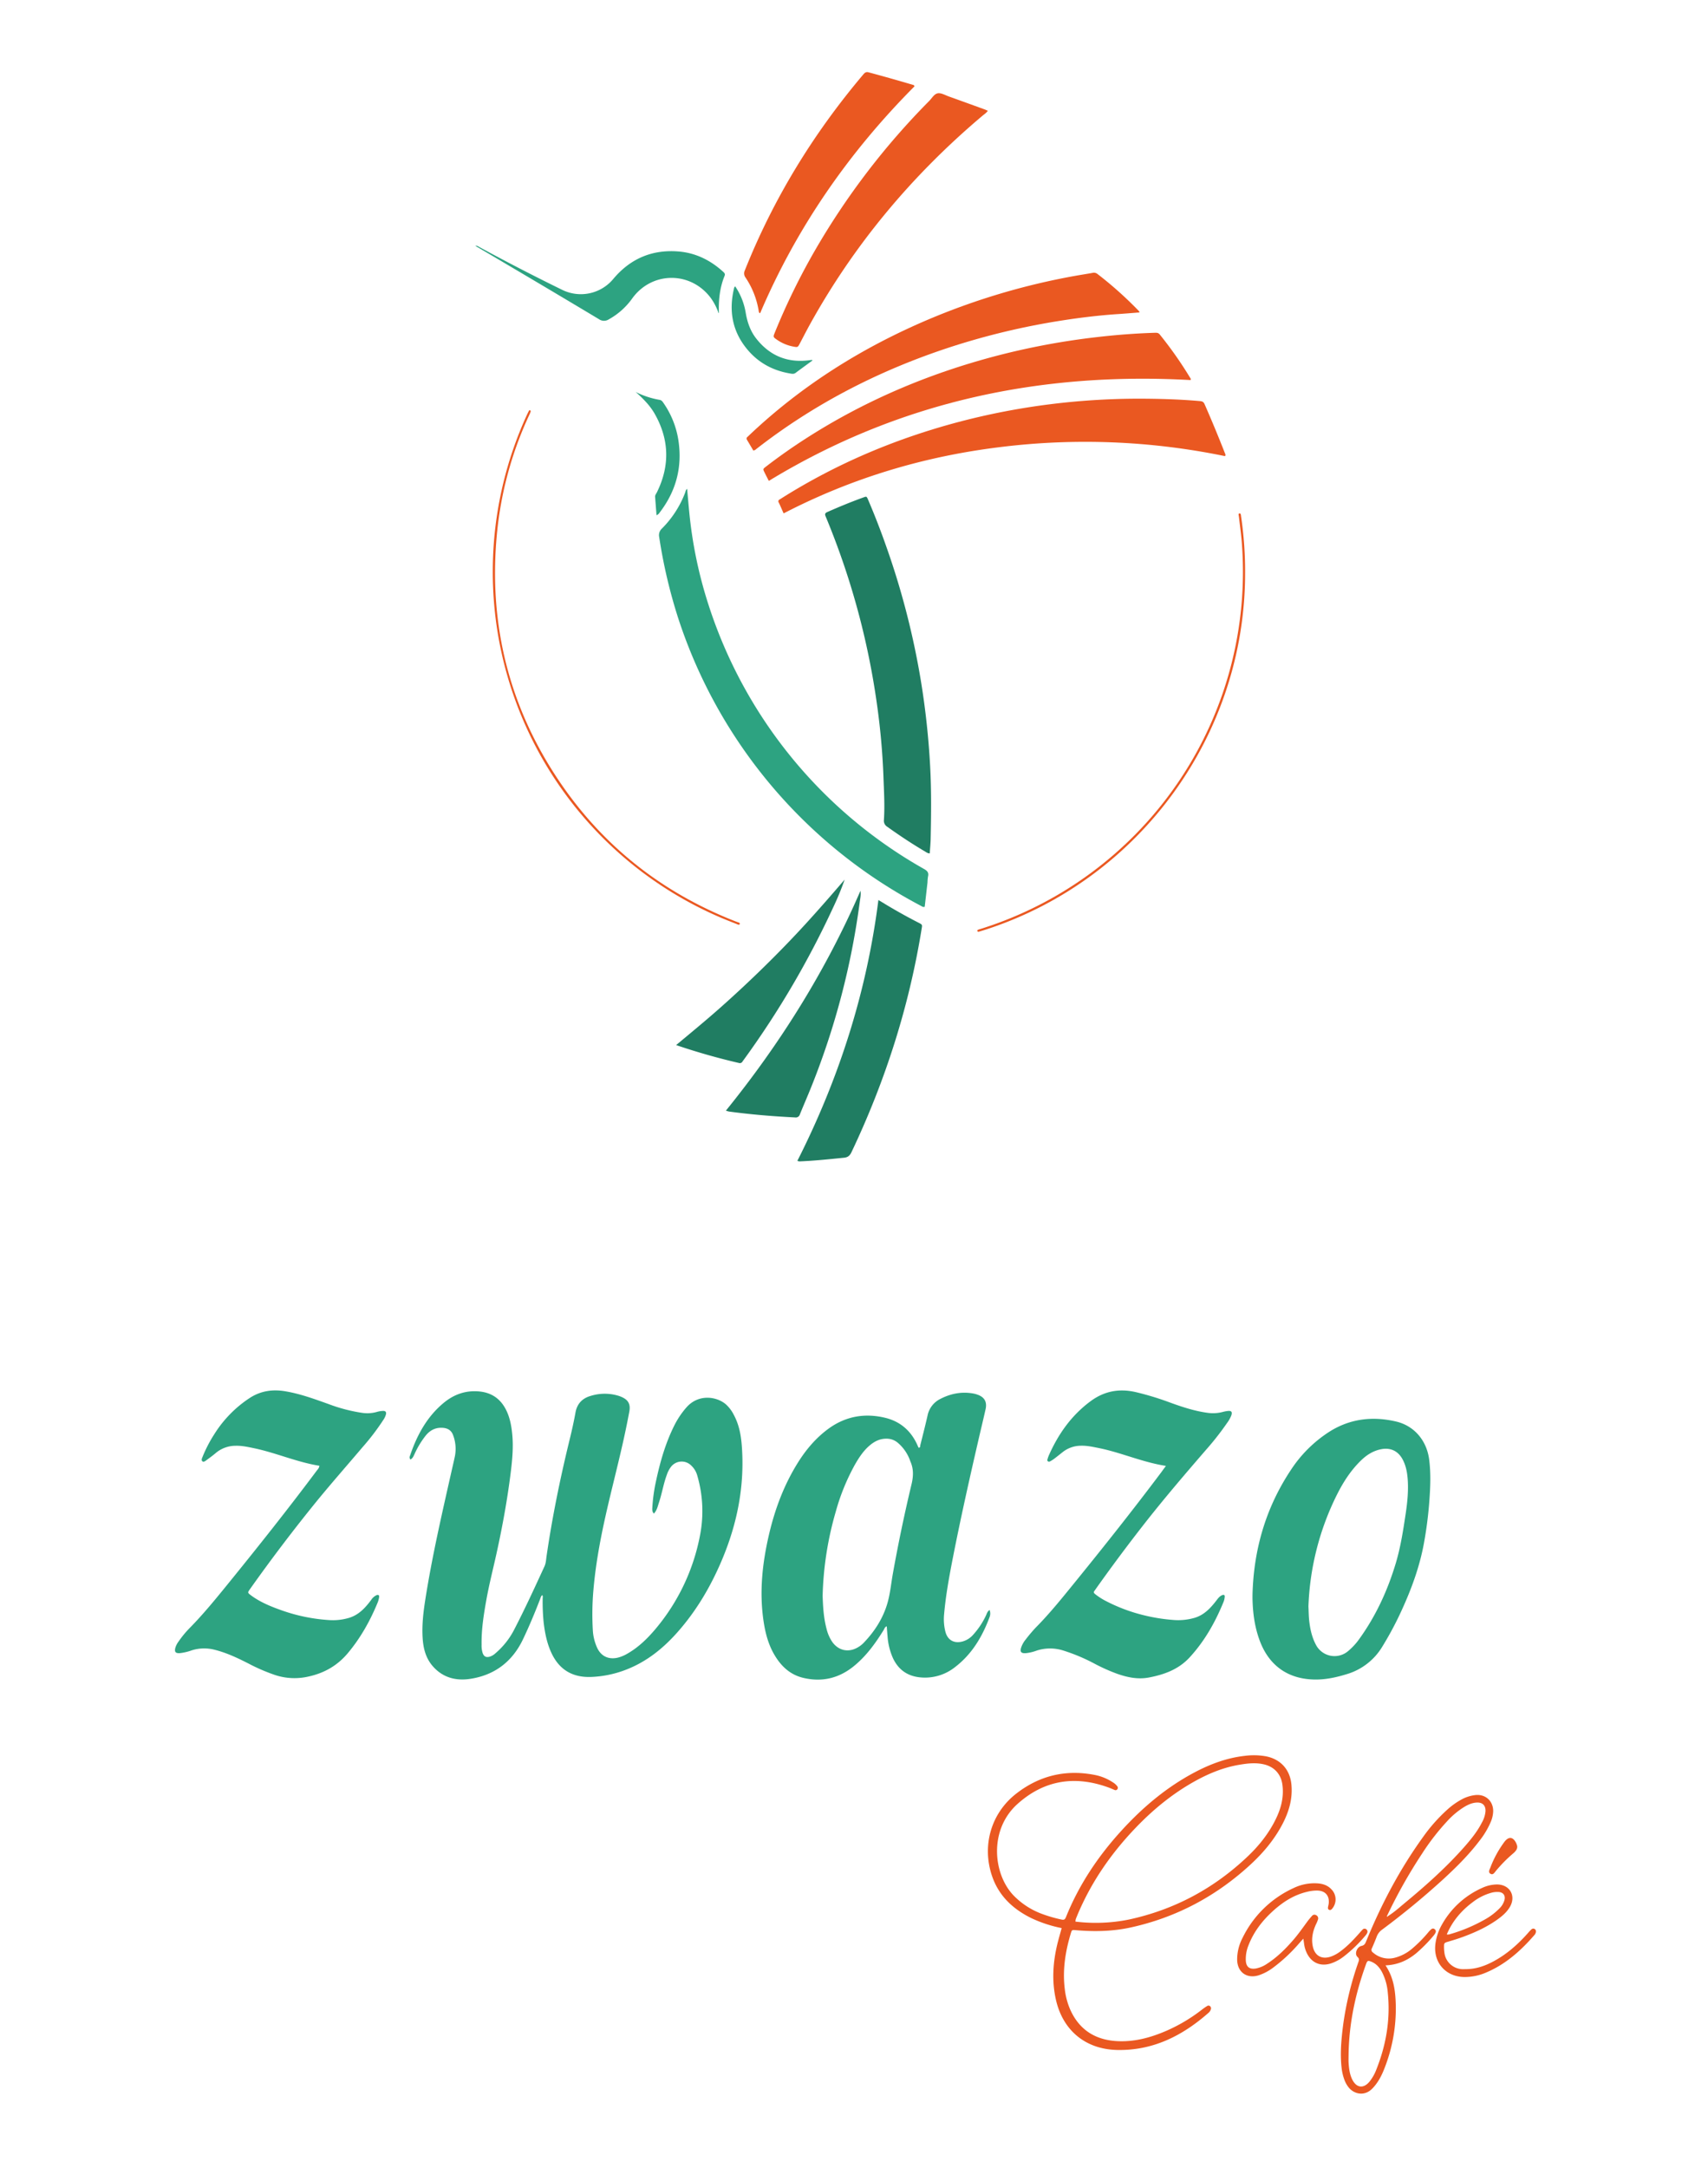<svg xmlns="http://www.w3.org/2000/svg" viewBox="0 0 1318.43 1672.47"><defs><style>.cls-1{fill:#2da381;}.cls-2{fill:#207d62;}.cls-3{fill:#ea5821;}</style></defs><g id="Logo_ZWAZO_CAFE" data-name="Logo ZWAZO CAFE"><g id="image_intro" data-name="image intro"><path class="cls-1" d="M316.78,1125.82a2.7,2.7,0,0,1-.27-3c5.36-15.84,13.13-30.22,26.33-41,7.62-6.19,16.41-9.36,26.44-8.58,9.51.73,16.51,5.15,21,13.58,3.19,6,4.44,12.61,5.11,19.33.95,9.52.14,19-1,28.41-2.63,21.49-6.51,42.78-11.17,63.92-2.67,12.1-5.78,24.11-7.93,36.33-2,11.23-3.75,22.48-3.54,33.94a19.06,19.06,0,0,0,.83,6.37c1,2.66,2.58,3.51,5.33,2.8a11.4,11.4,0,0,0,4.55-2.67,59.71,59.71,0,0,0,14-17.37c8.48-16.29,16.16-33,23.82-49.65,1.15-2.51,1.23-5.17,1.6-7.77,4.43-30.45,10.61-60.55,17.93-90.44,1.65-6.75,3.17-13.55,4.4-20.4s5.25-11.05,11.81-12.91a36.59,36.59,0,0,1,20.61-.29,24.31,24.31,0,0,1,2.88,1c5.46,2.31,7.33,5.62,6.27,11.42-1,5.35-2.07,10.68-3.2,16-4.63,21.78-10.42,43.3-15.27,65-4.21,18.91-7.69,38-9.3,57.29a214.2,214.2,0,0,0-.35,31.13,37.54,37.54,0,0,0,3,12.11c2.94,7,8.85,10,16.25,8.27a28.55,28.55,0,0,0,7.67-3.26c8.34-4.82,15.14-11.44,21.3-18.73a157.85,157.85,0,0,0,34.52-72.6,97.64,97.64,0,0,0-2.17-45.88,16.54,16.54,0,0,0-4.65-7.71,10.39,10.39,0,0,0-15.72,1.1,20.61,20.61,0,0,0-3.11,6c-2.62,7-3.75,14.46-6.12,21.54-.94,2.82-1.5,5.85-3.89,8.41-1.51-1.6-1.26-3.39-1.17-5a129.54,129.54,0,0,1,2.95-20.65c3.1-14.39,7.15-28.48,13.7-41.73a65.87,65.87,0,0,1,9.65-14.52c9.49-10.77,23.55-8.32,30.44-2.37a27.61,27.61,0,0,1,6.14,8.14c4,7.41,5.52,15.47,6.15,23.73,2.36,30.81-3.46,60.21-15.47,88.52-8.62,20.31-19.69,39.1-34.41,55.65-11.19,12.58-24.05,22.81-40,28.85a83.26,83.26,0,0,1-26.3,5.39c-13.68.54-24-4.92-30.25-17.46-3.72-7.49-5.38-15.5-6.42-23.7a154.74,154.74,0,0,1-.84-19.72c0-.68.35-1.45-.41-2.2-1,.86-1.24,2.15-1.67,3.26-4,10.38-8.31,20.68-13.1,30.73-8.21,17.25-21.88,27.7-40.76,30.57-11.21,1.7-21.44-1-29.18-10.08-5.15-6.08-7-13.37-7.53-21.08-.65-9.79.41-19.48,1.91-29.13,5.23-33.66,12.93-66.82,20.4-100,.87-3.82,1.78-7.64,2.58-11.47a29.74,29.74,0,0,0-1.34-16.07c-1.25-3.64-3.91-5.43-7.69-5.78-5.68-.52-10.12,1.71-13.6,6.06a68.19,68.19,0,0,0-8.6,14.28C319.16,1123.32,318.51,1125,316.78,1125.82Z"/><path class="cls-1" d="M763.87,1241.86a7.7,7.7,0,0,1,0,5.49c-5.61,15.09-13.61,28.6-26.61,38.54a37.28,37.28,0,0,1-25.5,8.08c-10.45-.61-18-5.45-22.46-14.92a49.63,49.63,0,0,1-4.18-16.86c-.24-2.51-.41-5-.62-7.73-1.57.55-1.8,1.92-2.42,2.92-6.37,10.27-13.4,20-22.86,27.71-11.56,9.45-24.64,12.58-39.15,9.14-10-2.36-16.94-8.8-22.06-17.38-5-8.3-7.32-17.47-8.69-26.92-3.22-22.26-.84-44.2,4.2-65.93,4.61-19.86,11.68-38.77,22.58-56.1,6.25-9.93,13.79-18.8,23.31-25.78,13.31-9.74,28.19-12.31,44-8.46,11.92,2.91,20.28,10.47,25.1,21.84.19.44.44.86.65,1.27,1.41-.22,1.06-1.37,1.25-2.1,1.91-7.61,3.86-15.2,5.59-22.85a18.37,18.37,0,0,1,9.9-12.78c8.21-4.24,16.94-5.85,26.13-4a18.83,18.83,0,0,1,2.19.63c5.66,1.87,7.86,5.61,6.55,11.42-1.75,7.78-3.63,15.52-5.42,23.29-7,30.32-13.82,60.68-19.81,91.22-2.82,14.4-5.47,28.84-6.77,43.49a39.36,39.36,0,0,0,1,13.56c1.68,6.44,6.63,9.22,13.06,7.56a16.79,16.79,0,0,0,8-4.84A59.84,59.84,0,0,0,761.14,1246C761.78,1244.63,762.09,1243.06,763.87,1241.86ZM635,1231c.28,8.06.73,16.78,3,25.28a30.89,30.89,0,0,0,4.54,10.38c4.69,6.46,12.13,8.16,19.13,4.32a20.25,20.25,0,0,0,4.86-3.62c9.31-9.66,16.21-20.76,19.32-33.89,1.51-6.38,2.18-13,3.33-19.44q6.21-34.74,14.43-69.07c1.51-6.32,1.71-12.09-1-17.94a2.24,2.24,0,0,1-.1-.37,32.27,32.27,0,0,0-9.34-13.64,13.3,13.3,0,0,0-8.68-3.27c-5.42-.11-9.79,2.22-13.69,5.66-4.53,4-7.79,9-10.76,14.15a165.27,165.27,0,0,0-14.9,36.46A254.81,254.81,0,0,0,635,1231Z"/><path class="cls-1" d="M966.83,1230c.9-34.57,10.14-66.64,29.27-95.61a100,100,0,0,1,30.18-30.1c15.88-10,33.18-12,51.16-7.84,14.22,3.24,23.91,14.74,25.77,29.49,1.31,10.35.94,20.7.18,31.08a303.56,303.56,0,0,1-4.33,33.87c-3.15,16.9-8.89,33-15.9,48.59a256.43,256.43,0,0,1-16.08,30.56,47.75,47.75,0,0,1-27.22,21.24c-8,2.48-16.1,4.3-24.58,4.24-20.62-.16-35.48-10.4-42.78-29.73-3.89-10.31-5.38-21-5.66-32C966.8,1232.51,966.83,1231.24,966.83,1230Zm43.16,9c.19,3.66.19,7.47.61,11.23.73,6.44,2.1,12.73,5.21,18.53a16.16,16.16,0,0,0,24.4,5.16,49.1,49.1,0,0,0,9.26-10c12.76-17.77,21.74-37.37,28-58.27,3.73-12.51,5.7-25.4,7.63-38.3,1.32-8.79,2.17-17.59,1.51-26.48-.4-5.34-1.4-10.54-4-15.31-3.53-6.45-9.38-9.11-16.59-7.67-6.06,1.2-11,4.35-15.38,8.57-7.92,7.68-13.82,16.82-18.7,26.61A209.57,209.57,0,0,0,1010,1239Z"/><path class="cls-1" d="M900,1130.73c-17.9-2.79-33.86-10-50.81-13.56-5-1-9.88-2.17-15-2a22.84,22.84,0,0,0-14,5c-2.18,1.74-4.36,3.48-6.58,5.16a26,26,0,0,1-2.89,1.82,1.66,1.66,0,0,1-1.8.07c-.59-.42-.51-1.1-.31-1.73a23.89,23.89,0,0,1,.85-2.51c7.37-16.73,17.52-31.21,32.48-42.23,10.73-7.89,22.21-9.82,34.86-6.92a224.51,224.51,0,0,1,26.48,8.07c9.41,3.43,18.89,6.53,28.87,7.89a29.18,29.18,0,0,0,11.29-.58,28.57,28.57,0,0,1,4.46-.87c2.68-.24,3.45.82,2.57,3.45a25.15,25.15,0,0,1-3.35,5.93,219,219,0,0,1-16.18,20.62c-16.66,19.25-33.22,38.58-48.88,58.67q-18.59,23.82-36.07,48.45c-.37.51-.69,1.07-1.1,1.55-.85,1-.62,1.73.34,2.51a48.54,48.54,0,0,0,7.59,5A130.65,130.65,0,0,0,883.24,1246a138.26,138.26,0,0,0,23.23,3.62,45.15,45.15,0,0,0,14.68-1.43c8-2,13.23-7.67,18-13.89,1.17-1.54,2.29-3,4.11-3.8,1.52-.65,2.27-.23,2.11,1.35a13.33,13.33,0,0,1-.86,3.68c-6.4,15.7-14.6,30.28-26.17,42.86-8.52,9.27-19.45,13.25-31.38,15.55-8.41,1.61-16.36,0-24.22-2.72a138.18,138.18,0,0,1-17.69-7.85,141.47,141.47,0,0,0-24.46-10.28,33.47,33.47,0,0,0-20.55.17,33.61,33.61,0,0,1-8.11,1.91c-3.84.28-4.84-1.1-3.53-4.77a20.16,20.16,0,0,1,3.43-5.88,116.79,116.79,0,0,1,7.6-9c11.09-11.17,20.89-23.45,30.8-35.63,22.61-27.81,44.88-55.89,66.41-84.56C897.58,1134,898.54,1132.69,900,1130.73Z"/><path class="cls-1" d="M246.54,1130.63c-17.23-2.77-33.1-9.84-49.93-13.43-4.83-1-9.63-2.11-14.62-2a23.75,23.75,0,0,0-15.39,5.55c-2.33,2-4.78,3.76-7.23,5.55-.89.66-2.11,1.67-3.07.93-1.15-.89-.39-2.35.07-3.51a105.11,105.11,0,0,1,9.29-17.82,91.3,91.3,0,0,1,26.93-27.45c8.57-5.64,17.82-6.93,27.62-5.28,11.53,1.93,22.47,5.95,33.44,9.87a125.36,125.36,0,0,0,25.65,6.73,27,27,0,0,0,11.28-.59,20.31,20.31,0,0,1,5.22-.88c1.83,0,2.52.89,2.12,2.69a14.5,14.5,0,0,1-2.13,4.43,180.15,180.15,0,0,1-15.64,20.53c-12.62,14.88-25.55,29.48-37.82,44.65q-25.68,31.77-49.31,65.1c-2,2.8-2,2.85.88,5,7.23,5.32,15.46,8.6,23.83,11.56a135.11,135.11,0,0,0,36.72,7.42,43.53,43.53,0,0,0,14.66-1.64c7.75-2.22,12.86-7.81,17.46-14a9.79,9.79,0,0,1,3.88-3.49c1.66-.71,2.43-.17,2.16,1.65a17.31,17.31,0,0,1-1.12,4c-5.82,14.13-13.21,27.32-23.09,39.07-8,9.49-18,15.21-30.07,17.89a47.74,47.74,0,0,1-25.81-1.06,141.85,141.85,0,0,1-20.55-8.84c-8.58-4.38-17.27-8.5-26.69-10.8A32,32,0,0,0,148,1273a39.55,39.55,0,0,1-9.21,2.16c-3.28.2-4.22-.91-3.46-4.05a15.47,15.47,0,0,1,2.57-5,75.68,75.68,0,0,1,8.45-10.26c10.69-10.84,20.28-22.63,29.86-34.43,23.24-28.61,46.17-57.45,68.27-87C245.26,1133.4,246.27,1132.55,246.54,1130.63Z"/><path class="cls-2" d="M717.69,658.27c-1.79-.06-2.76-.95-3.82-1.57-9.93-5.85-19.53-12.22-28.91-18.93a5.41,5.41,0,0,1-2.65-5.33c.75-11.27,0-22.54-.38-33.79a543.42,543.42,0,0,0-5.07-55.94A588,588,0,0,0,641.8,409.42c-1.48-3.77-3-7.53-4.55-11.26-.69-1.64-.3-2.46,1.35-3.19,9.26-4.1,18.62-7.94,28.15-11.37,2.18-.78,2.24-.72,3.41,2q7.76,18.15,14.26,36.8a604.56,604.56,0,0,1,26.67,104.28A609.89,609.89,0,0,1,718,591.24c1,18.61.78,37.22.39,55.83C718.31,650.73,717.94,654.39,717.69,658.27Z"/><path class="cls-1" d="M530.41,377.13c.56,6.24,1.09,12.37,1.69,18.49A337.91,337.91,0,0,0,547,466.82,361,361,0,0,0,713.25,670.28c2.57,1.44,3.85,2.87,3.09,5.87a33.89,33.89,0,0,0-.39,4.53c-.71,6.28-1.44,12.56-2.15,18.75-1.34.49-2.13-.3-3-.75A385.62,385.62,0,0,1,523.71,477.43a398.25,398.25,0,0,1-14.86-63.11,6.91,6.91,0,0,1,2.18-6.7,78.53,78.53,0,0,0,17.82-27.55C529.24,379.07,529.27,377.85,530.41,377.13Z"/><path class="cls-3" d="M604.89,396c-1.35-3-2.47-5.72-3.73-8.33a1.59,1.59,0,0,1,.75-2.47c.77-.42,1.49-.94,2.24-1.41,42.35-26.55,87.88-45.65,136.14-58.39a538.82,538.82,0,0,1,69.62-13.49,553.63,553.63,0,0,1,75.81-4.35c13.55.14,27.09.63,40.6,1.83,1.71.16,2.74.61,3.46,2.25q8.33,18.95,15.86,38.21a1.82,1.82,0,0,1,0,2,533.58,533.58,0,0,0-174-6.93C713.19,352.11,657.63,368.72,604.89,396Z"/><path class="cls-3" d="M593.46,370.94c-1.2-2.35-2.31-4.48-3.36-6.63-1.22-2.48-1.22-2.52,1-4.26q15.06-11.6,31.05-21.85c47.37-30.41,98.65-51.65,153.18-65.28a560.08,560.08,0,0,1,70.13-12.74c15.22-1.8,30.49-3,45.82-3.48,1.52-.05,2.86-.1,4,1.37a301.08,301.08,0,0,1,23.53,33.55,1.35,1.35,0,0,1,.2,1.55C803,286.74,693.89,309.83,593.46,370.94Z"/><path class="cls-3" d="M879.67,241c-6.23.47-12.26,1-18.3,1.37-14,1-28,2.7-41.86,4.88a552.44,552.44,0,0,0-84.81,20.13c-54.78,17.76-105.37,43.5-150.88,78.95a3.87,3.87,0,0,1-2.33,1.18c-1.56-2.64-3.21-5.45-4.88-8.24a1.64,1.64,0,0,1,.44-2.33c.66-.58,1.28-1.22,1.93-1.83C619.4,297,665.75,268,716.79,246.36A530.29,530.29,0,0,1,830,212.77c4.49-.81,9-1.48,13.47-2.31a4.41,4.41,0,0,1,3.85,1A290.86,290.86,0,0,1,879,239.8,6.29,6.29,0,0,1,879.67,241Z"/><path class="cls-2" d="M678.05,694.23c3.57,2.14,6.58,4,9.62,5.77,7,4.11,14.07,8,21.3,11.7,3,1.52,3,1.54,2.48,4.59-9.7,60.12-28.06,117.52-54.2,172.49-1.31,2.77-2.93,4-5.86,4.25-11.47,1.15-22.92,2.37-34.44,2.82a6.45,6.45,0,0,1-1.44-.44C647.66,831.92,669.06,765.19,678.05,694.23Z"/><path class="cls-3" d="M762.53,85.43c-1.16,1.71-2.81,2.72-4.24,3.93-54,45.57-98.7,98.83-133,160.7-2.76,5-5.34,10.06-8,15.09-1.4,2.65-1.58,2.78-4.39,2.28A32.54,32.54,0,0,1,599.67,262c-2.95-2.08-2.95-2.08-1.59-5.44a513.62,513.62,0,0,1,31.57-64.38A566.39,566.39,0,0,1,716.72,78.42c.09-.09.17-.18.27-.27,2.28-2.17,4-5.7,6.93-6.18,2.66-.43,5.75,1.47,8.6,2.48,9.05,3.23,18.08,6.52,27.11,9.79C760.57,84.58,761.48,85,762.53,85.43Z"/><path class="cls-3" d="M819.51,1487.24a100.51,100.51,0,0,1-23.7-7.82c-14.28-7.1-25.14-17.41-30.23-32.91-7.61-23.15-.5-47.83,18.69-62.85,18-14.1,38.55-19,61.11-14.49a38.52,38.52,0,0,1,13.6,5.61,12.06,12.06,0,0,1,3.41,3,1.83,1.83,0,0,1,.05,2.44,1.72,1.72,0,0,1-2.06.49c-1.17-.48-2.32-1-3.5-1.47-26.21-9.94-50.41-6.61-71.44,12.24-22.08,19.79-19,53.63-3.29,70.35a59.09,59.09,0,0,0,21.7,14.29,104.5,104.5,0,0,0,15.64,4.55c1.88.42,2.64-.14,3.34-1.89,10.09-25.09,24.93-47.16,43.11-67,16.26-17.79,34.5-33.14,55.89-44.5,12.27-6.52,25.12-11.33,39-12.89a53.81,53.81,0,0,1,16.27.33c11.31,2.18,18.56,10.1,19.73,21.52,1.12,11-1.81,21.07-6.82,30.68-6.23,11.93-14.75,22.11-24.57,31.18-26.52,24.47-57.32,40.91-92.62,48.66-14,3.06-28.13,3.32-42.34,2.1-3-.26-3.07-.34-3.94,2.55-4.15,13.83-6.39,27.87-4.68,42.34a55.66,55.66,0,0,0,4.15,16.12c6.86,15.56,19.07,23.5,35.82,24.53,13.57.83,26.34-2.63,38.68-8a127.76,127.76,0,0,0,27.62-16.52,42,42,0,0,1,3.75-2.56,1.8,1.8,0,0,1,2.15.13,2.19,2.19,0,0,1,.65,2.41,5.62,5.62,0,0,1-1.88,2.8c-20.12,17.7-42.87,29.14-70.34,28.6-24.45-.48-42-15-47.38-38.75-3.3-14.51-2.3-28.93,1.17-43.26C817.23,1495.32,818.38,1491.45,819.51,1487.24Zm10.67-5a129,129,0,0,0,41-1.54c35.27-7.57,65.91-24,92-48.8,8.86-8.42,16.41-17.93,21.75-29,4-8.25,6.2-16.85,5-26.09-1.07-8.49-6.53-14.28-14.92-16-6.22-1.31-12.37-.56-18.49.48-12.24,2.07-23.56,6.74-34.34,12.74-16.85,9.38-31.63,21.43-45,35.28-19.34,20.06-35,42.58-45.74,68.43C831,1479,830.13,1480.31,830.18,1482.21Z"/><path class="cls-3" d="M705.92,66.59C655.35,117.37,615,175.4,586.76,241.6c-1.09-.37-1-1.21-1.13-1.89a64.52,64.52,0,0,0-10.1-25.56,5.3,5.3,0,0,1-.6-5.54c22.14-55.52,53-105.75,91.59-151.33,1.19-1.41,2.22-2,4.18-1.43q17,4.56,33.93,9.58A1.48,1.48,0,0,1,705.92,66.59Z"/><path class="cls-2" d="M664.2,687.11c.51,3.11-.21,6-.6,9a588.36,588.36,0,0,1-37,141.37c-2.94,7.41-6.16,14.71-9.16,22.1a3.27,3.27,0,0,1-3.7,2.36c-17.08-.86-34.11-2.25-51.06-4.56a22.81,22.81,0,0,1-2.35-.68C602.54,804.58,637.61,748.46,664.2,687.11Z"/><path class="cls-2" d="M652,678.49a219.59,219.59,0,0,1-9,21.76,695.84,695.84,0,0,1-68.49,116.68c-.44.62-.92,1.21-1.34,1.84a2.31,2.31,0,0,1-2.84,1.15,502.83,502.83,0,0,1-48.41-13.79c12-10,23.68-19.59,35-29.66S579.37,756,590.2,745.38s21.43-21.53,31.69-32.74S642.1,690,652,678.49Z"/><path class="cls-3" d="M1069.49,1516c6.35,9.43,7.62,19.66,7.92,30.1a125.67,125.67,0,0,1-8.34,48.34c-2.29,6.06-5.13,11.85-9.75,16.57-6.34,6.49-14.59,4.06-18.53-1.2a21.66,21.66,0,0,1-2.94-5.3,39.46,39.46,0,0,1-2.31-10c-1.15-10.79-.15-21.51,1.2-32.2a245.8,245.8,0,0,1,11.88-49c.52-1.52.72-2.47-.79-3.86-2.43-2.21-.52-7.67,3.1-8.45,2.39-.52,2.93-1.87,3.65-3.62,11.64-28.46,25.9-55.49,43.93-80.45a128.21,128.21,0,0,1,18.61-21,57,57,0,0,1,11.44-8.1,28.67,28.67,0,0,1,10.46-3.21c7.72-.75,13.59,4.6,13.59,12.36a22.69,22.69,0,0,1-1.92,8.46,64.17,64.17,0,0,1-8.78,14.61c-8.23,10.83-17.88,20.35-27.86,29.53a609.75,609.75,0,0,1-47.21,38.88,11.46,11.46,0,0,0-4.09,5.27q-1.76,4.6-3.77,9.11a2.38,2.38,0,0,0,.84,3.24,18.35,18.35,0,0,0,17,4,33.54,33.54,0,0,0,13-6.79,100.47,100.47,0,0,0,12.82-12.94,15.13,15.13,0,0,1,2.42-2.38,1.85,1.85,0,0,1,2.45.22,2,2,0,0,1,.68,2.38,9.85,9.85,0,0,1-1.38,2.24,114.94,114.94,0,0,1-13.28,13.56C1086.75,1512.05,1079.08,1515.63,1069.49,1516Zm1.89-38c4.64-2.87,8.68-6.52,12.86-10,16.3-13.49,32.11-27.51,46.13-43.42,5.11-5.81,10-11.83,13.52-18.74a21.3,21.3,0,0,0,2.78-8.6c.25-4.45-2.16-7-6.57-6.83-3.66.11-6.86,1.61-9.92,3.43a62,62,0,0,0-13.07,10.94,179.37,179.37,0,0,0-19.29,24.87,391.7,391.7,0,0,0-27,47.87c-.17.27-.44.62-.1.86S1071.26,1478.26,1071.38,1477.92ZM1041,1584.27c0,2.28-.12,4.56,0,6.83.3,4.42.79,8.83,2.79,12.89,3.26,6.59,8.75,7.28,13.37,1.65a33.35,33.35,0,0,0,5.09-8.85c7.7-19.21,11.15-39.08,9-59.77a42,42,0,0,0-4.55-16c-1.92-3.53-4.49-6.43-8.34-7.93-2.44-.94-2.92-.72-3.86,1.86C1046.36,1537.38,1041.39,1560.39,1041,1584.27Z"/><path class="cls-1" d="M554.69,241.59a44.22,44.22,0,0,0-6.06-11.78c-15.46-20.69-45.27-20.62-60.49.23a54.62,54.62,0,0,1-18.22,16.31,6.79,6.79,0,0,1-7.64-.18Q426.94,225,391.45,204.08c-8-4.76-16.09-9.48-24.52-14.44,1.51-.28,2.24.45,3,.88q31.6,17.21,63.93,33a32.56,32.56,0,0,0,39.57-8.39c13.06-15.55,29.81-22.74,50-21.18,13.3,1,24.81,6.63,34.68,15.59,1,.87,1.84,1.69,1.21,3.23-3.72,9.07-4.69,18.58-4.4,28.29C555,241.19,554.88,241.27,554.69,241.59Z"/><path class="cls-3" d="M1006.06,1495.38l-3.28,3.67a124.84,124.84,0,0,1-19.94,18.64,38.67,38.67,0,0,1-11.34,6c-9.14,2.76-16.34-2.47-16.52-12a35.93,35.93,0,0,1,4.12-16.81,81.39,81.39,0,0,1,39.4-38.5,36.92,36.92,0,0,1,18.79-3.62c4,.32,7.7,1.57,10.5,4.64a11,11,0,0,1,2.29,12,10.57,10.57,0,0,1-1.53,2.61c-.62.8-1.43,1.63-2.56,1.16s-1-1.63-.77-2.64c.13-.74.36-1.48.44-2.23.66-6-2.6-9.8-8.59-10a30.42,30.42,0,0,0-8.27,1c-9.86,2.35-18.15,7.58-25.6,14.23-8.51,7.6-15.41,16.42-19.54,27.18a27.82,27.82,0,0,0-2,11.51c.25,5,2.83,7,7.8,6.18a22.83,22.83,0,0,0,8.66-3.69c7.77-5,14.18-11.41,20.18-18.31,3.91-4.5,7.32-9.38,10.84-14.18,1.12-1.53,2.38-3,3.62-4.39a2.41,2.41,0,0,1,3.1-.58,2.69,2.69,0,0,1,1.58,3.15,21.43,21.43,0,0,1-1.57,3.83c-2.55,5.54-3.8,11.25-2.46,17.34,1.56,7,6.8,10,13.7,7.73a27.31,27.31,0,0,0,7.63-4.15c5.55-4.07,10.21-9.07,14.75-14.2.75-.86,1.5-1.72,2.3-2.53a2.05,2.05,0,0,1,2.76-.32,2.26,2.26,0,0,1,.73,3A7.37,7.37,0,0,1,1054,1493a107.63,107.63,0,0,1-16.63,16.08,33.22,33.22,0,0,1-10.31,5.52c-7.63,2.29-14.23-.38-17.94-7.38a22.79,22.79,0,0,1-2.48-7.93C1006.5,1498.27,1006.34,1497.29,1006.06,1495.38Z"/><path class="cls-3" d="M1131.89,1518.9c7.38-.07,14.15-2.39,20.59-5.8,10.67-5.64,19.51-13.54,27.42-22.54a22,22,0,0,1,2.38-2.44,2,2,0,0,1,2.48-.08,2.22,2.22,0,0,1,.79,2.38,4.62,4.62,0,0,1-1.24,2.31c-10.48,12.07-22.23,22.52-37.18,28.8a41.71,41.71,0,0,1-16.6,3.46c-14.94-.12-24.74-11.73-22.38-26.51a40.25,40.25,0,0,1,4.87-13.89,66.48,66.48,0,0,1,30.83-28.23,28.05,28.05,0,0,1,11.73-2.77c10,.08,14.94,8.94,9.82,17.5-2.32,3.88-5.69,6.78-9.3,9.38-8,5.75-16.8,9.82-25.94,13.24-4.38,1.64-8.87,3-13.34,4.32-1.38.42-2.19.94-2.15,2.54a31.45,31.45,0,0,0,.55,7.17,14.49,14.49,0,0,0,12.88,11.15C1129.35,1519,1130.63,1518.9,1131.89,1518.9Zm-15.11-26.75a8.62,8.62,0,0,0,1.7,0,122.15,122.15,0,0,0,27.24-11.28,49.53,49.53,0,0,0,11.79-8.86,14.52,14.52,0,0,0,3.83-6.45c.82-3.33-.84-5.81-4.25-6.14a17,17,0,0,0-6,.6,41.53,41.53,0,0,0-14.14,7.12C1128.16,1473.67,1121.21,1481.69,1116.78,1492.15Z"/><path class="cls-3" d="M380.38,441A289.54,289.54,0,0,1,406.8,319.88c.47-1,1-2.05,1.52-3.05a.64.64,0,0,1,.94-.31,1.13,1.13,0,0,1,.4.93,29.4,29.4,0,0,1-1.19,2.78,279,279,0,0,0-24.29,85.86c-7.84,69.52,6.64,134.05,45,192.72,34,52,80.42,89.11,138.32,111.8.82.32,1.65.64,2.49.91.64.22,1.31.47,1,1.28s-1.11.45-1.64.24c-4.81-1.92-9.66-3.77-14.4-5.84A289.84,289.84,0,0,1,380.38,441Z"/><path class="cls-1" d="M506.78,397.43c-.38-5-.76-9.61-1.09-14.24-.09-1.35.85-2.35,1.4-3.47q15.26-31-1.93-60.91a51.18,51.18,0,0,0-5.08-7.09,87.21,87.21,0,0,0-9.45-9.38,67.48,67.48,0,0,0,18.52,6.1c1.62.25,2.31,1.4,3.09,2.54a68.59,68.59,0,0,1,11.37,28.28q4.85,31-14.34,56A5.14,5.14,0,0,1,506.78,397.43Z"/><path class="cls-3" d="M961.1,442.2c0,124-80.63,235.54-199.06,274.48-2.16.71-4.34,1.35-6.54,2a1.07,1.07,0,0,1-1-.34c-.34-.54.05-1,.53-1.19.94-.37,1.92-.61,2.89-.92a288.63,288.63,0,0,0,200.62-298c-.5-6.44-1.42-12.84-2.15-19.25-.08-.63-.18-1.26-.29-1.88s.17-1,.74-1.06.88.38,1,1,.12,1,.19,1.5A289.94,289.94,0,0,1,961.1,442.2Z"/><path class="cls-1" d="M567.47,220.83A51.24,51.24,0,0,1,575.58,241c1.22,7.37,3.55,14.28,8.2,20.18,10.61,13.49,24.49,19,41.52,16.61.5-.07,1-.1,1.5-.12.08,0,.16.1.45.32-4.42,3.24-8.8,6.41-13.13,9.64-1.55,1.16-3.21.63-4.76.36-12.52-2.2-23.24-7.83-31.63-17.44-12.39-14.18-15.44-30.58-11-48.62C566.75,221.67,567,221.49,567.47,220.83Z"/><path class="cls-3" d="M1171.15,1424a4.72,4.72,0,0,1-.86,3.24,12.82,12.82,0,0,1-1.77,2,108.71,108.71,0,0,0-13.9,14c-1,1.21-2.16,3.4-4.26,2-1.74-1.19-.6-3,0-4.47a81.46,81.46,0,0,1,10.84-19.93c3.4-4.55,6.85-4.09,9.28,1.09A15,15,0,0,1,1171.15,1424Z"/></g></g></svg>